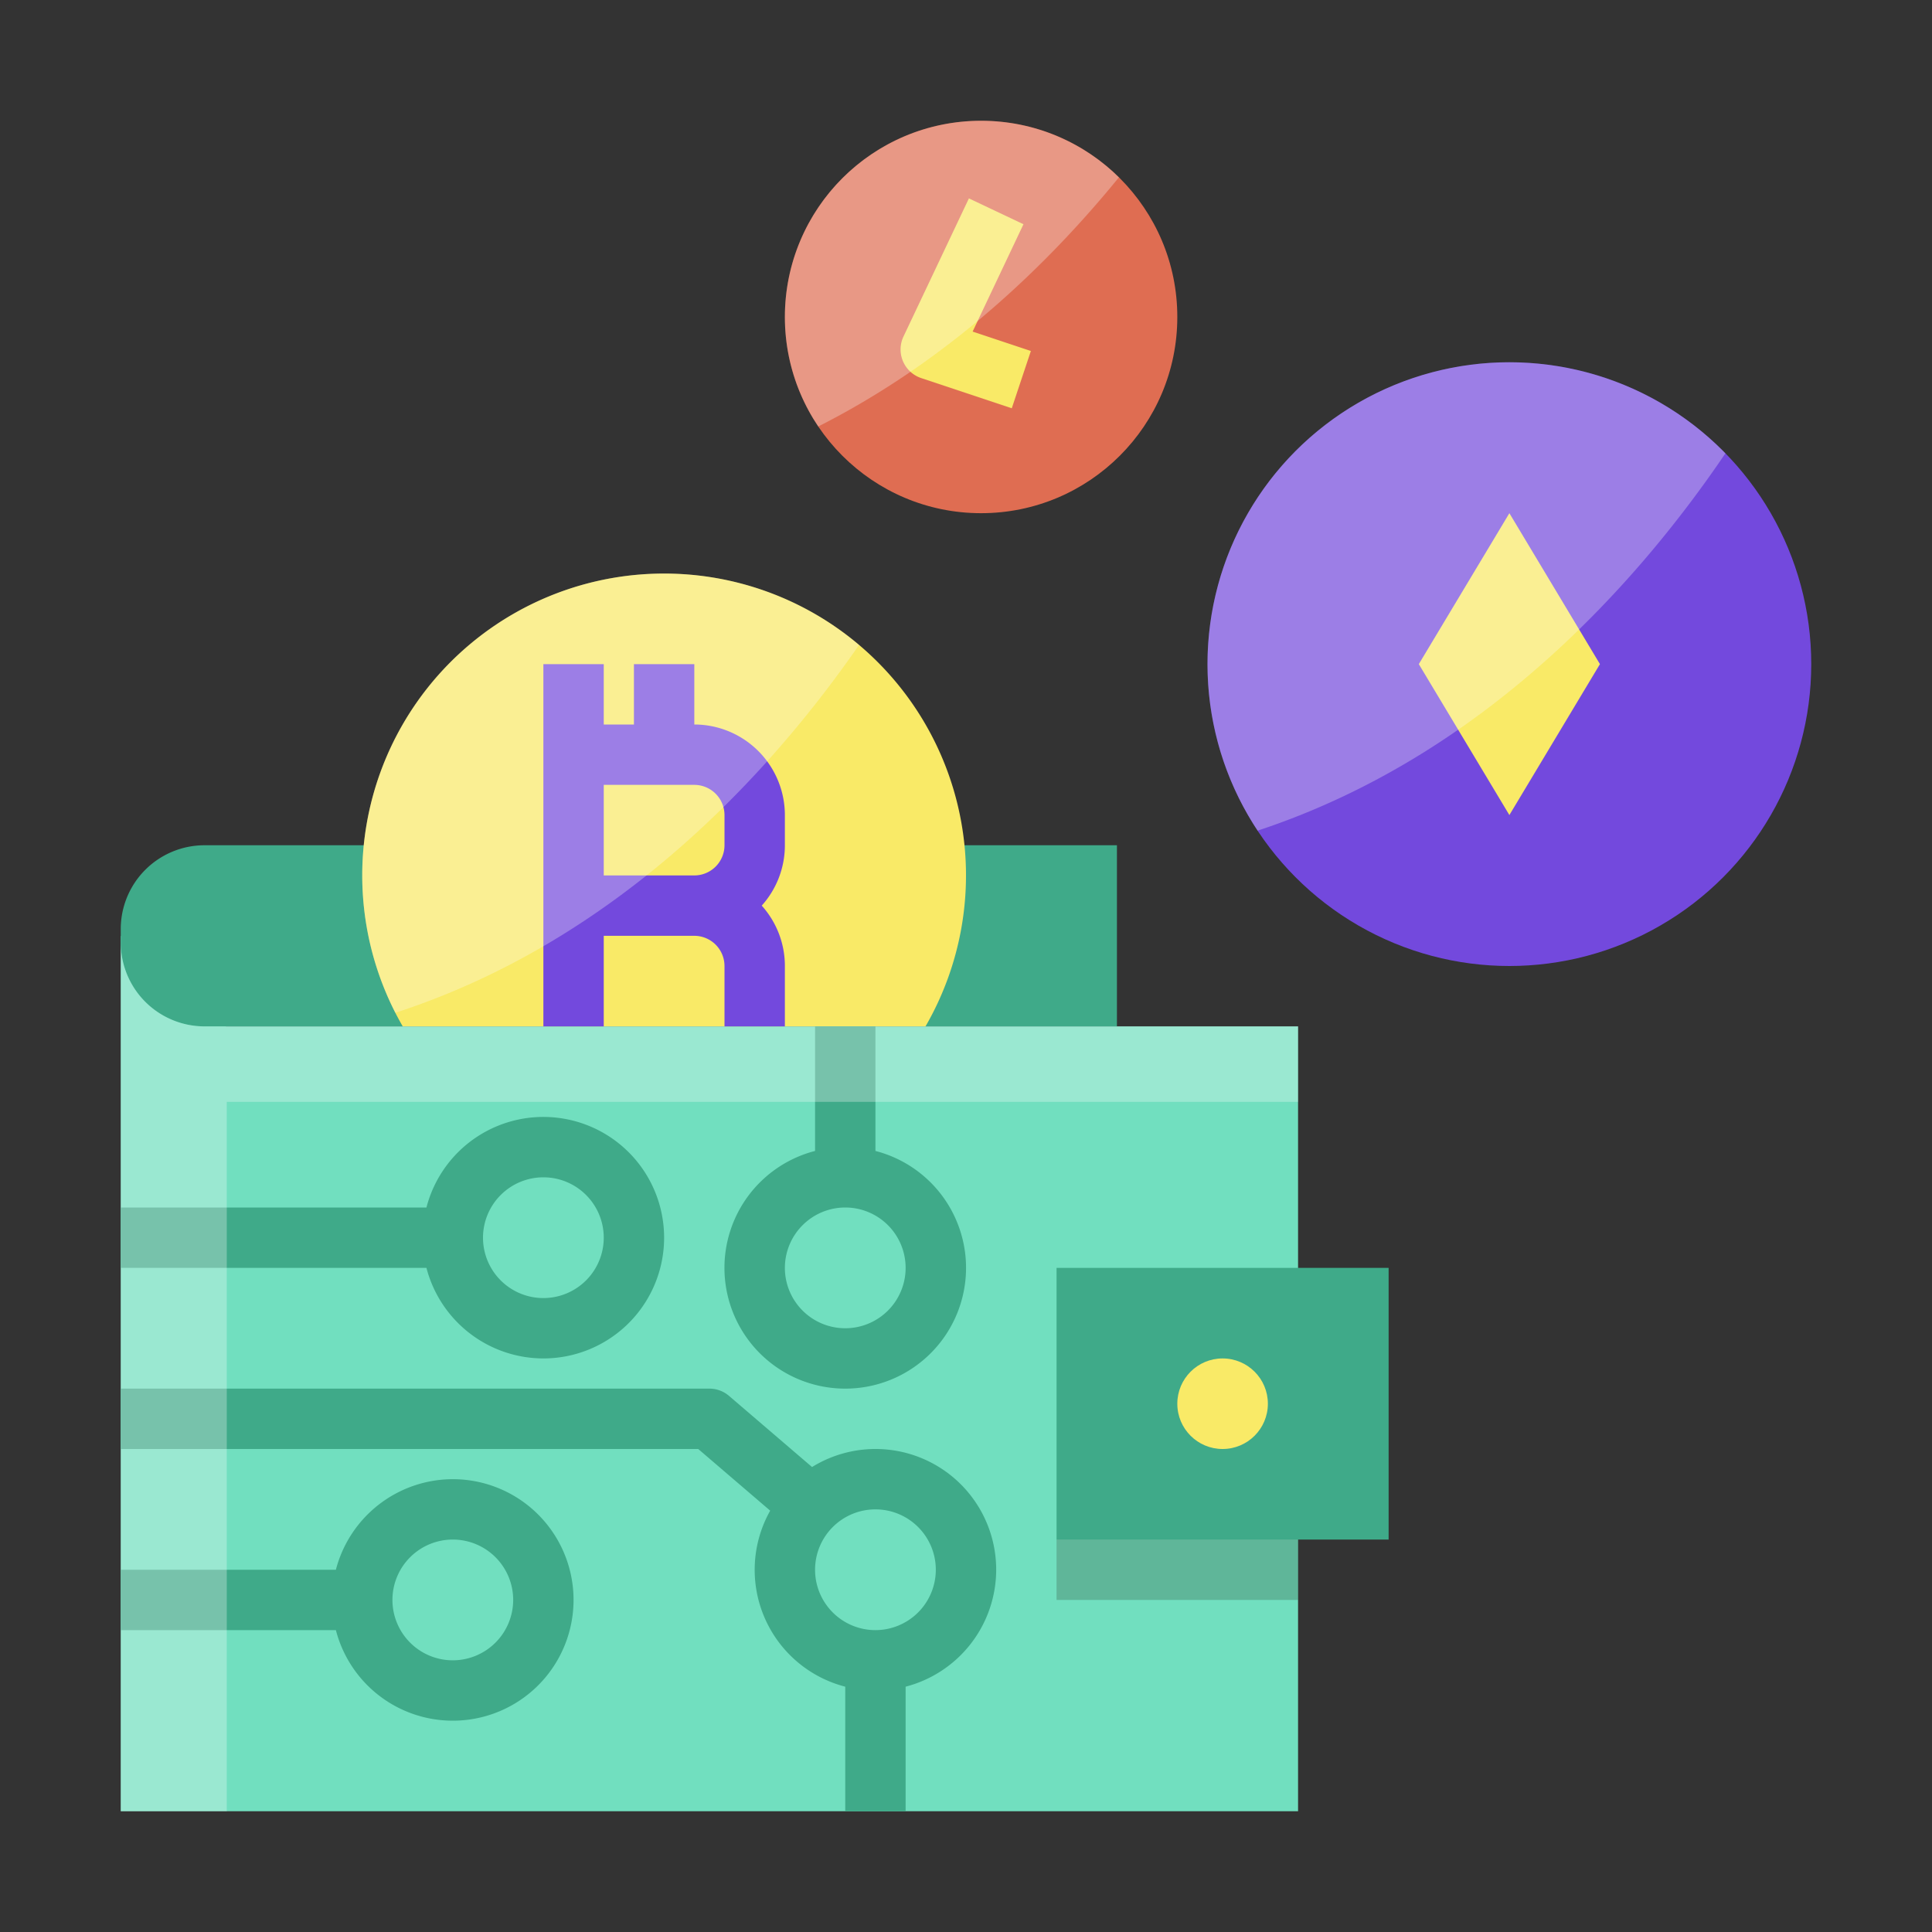 <?xml version="1.0" ?><svg xmlns="http://www.w3.org/2000/svg" id="flat" viewBox="0 0 512 512"><rect x="0" y="0" width="512" height="512" fill="#333333" stroke="none"/><title/><polygon points="59.869 272 344 272 344 480 32 480 32 248 59.869 272" style="fill:#71dfbf"/><circle cx="400" cy="176" r="80" style="fill:#7349dd"/><circle cx="260" cy="84" r="52" style="fill:#df6d52"/><rect x="280" y="336" width="88" height="72" style="fill:#3faa89"/><path d="M256,224h40v48H54.21A22.21,22.21,0,0,1,32,249.79V246.21A22.21,22.21,0,0,1,54.21,224H96" style="fill:#3faa89"/><circle cx="324" cy="372" r="12" style="fill:#f9ea67"/><path d="M176,152a79.985,79.985,0,0,0-69.271,120H245.271A79.985,79.985,0,0,0,176,152Z" style="fill:#f9ea67"/><polygon points="400 136 376 176 400 216 424 176 400 136" style="fill:#f9ea67"/><path d="M184,192V176H168v16h-8V176H144v96h16V248h24a8.009,8.009,0,0,1,8,8v16h16V256a23.9,23.9,0,0,0-6.131-16A23.9,23.9,0,0,0,208,224v-8A24.027,24.027,0,0,0,184,192Zm-24,40V208h24a8.009,8.009,0,0,1,8,8v8a8.009,8.009,0,0,1-8,8Z" style="fill:#7349dd"/><path d="M257.756,87.873,271.23,59.424,256.77,52.576,239.431,89.183a8,8,0,0,0,4.7,11.014l24,8,5.061-15.179Z" style="fill:#f9ea67"/><path d="M144,360a32,32,0,1,0-30.987-40H32v16h81.013A32.057,32.057,0,0,0,144,360Zm0-48a16,16,0,1,1-16,16A16.018,16.018,0,0,1,144,312Z" style="fill:#3faa89"/><path d="M224,368a32,32,0,0,0,8-62.987V272H216v33.013A32,32,0,0,0,224,368Zm0-48a16,16,0,1,1-16,16A16.018,16.018,0,0,1,224,320Z" style="fill:#3faa89"/><path d="M120,392a32.057,32.057,0,0,0-30.987,24H32v16H89.013A32,32,0,1,0,120,392Zm0,48a16,16,0,1,1,16-16A16.018,16.018,0,0,1,120,440Z" style="fill:#3faa89"/><path d="M264,416a31.981,31.981,0,0,0-48.8-27.221l-22-18.853A8,8,0,0,0,188,368H32v16H185.041l19.067,16.343A31.976,31.976,0,0,0,224,446.987V480h16V446.987A32.057,32.057,0,0,0,264,416Zm-32,16a16,16,0,1,1,16-16A16.018,16.018,0,0,1,232,432Z" style="fill:#3faa89"/><path d="M457.252,120.148a79.988,79.988,0,0,0-123.974,99.981C393.587,200.252,434.3,154.02,457.252,120.148Z" style="fill:#fcfcfc;opacity:0.3"/><path d="M296.53,47a52,52,0,0,0-79.68,66.024C250.926,95.783,277.335,70.548,296.53,47Z" style="fill:#fcfcfc;opacity:0.3"/><path d="M227.651,170.93a79.977,79.977,0,0,0-122.878,97.462C163.887,249.2,204.281,204.663,227.651,170.93Z" style="fill:#fcfcfc;opacity:0.3"/><path d="M296,272H54.209A22.21,22.21,0,0,1,32,249.79V480H60.1V292H344V272Z" style="fill:#fcfcfc;opacity:0.3"/><rect x="280" y="408" width="64" height="16" style="fill:#191500;opacity:0.2"/></svg>
